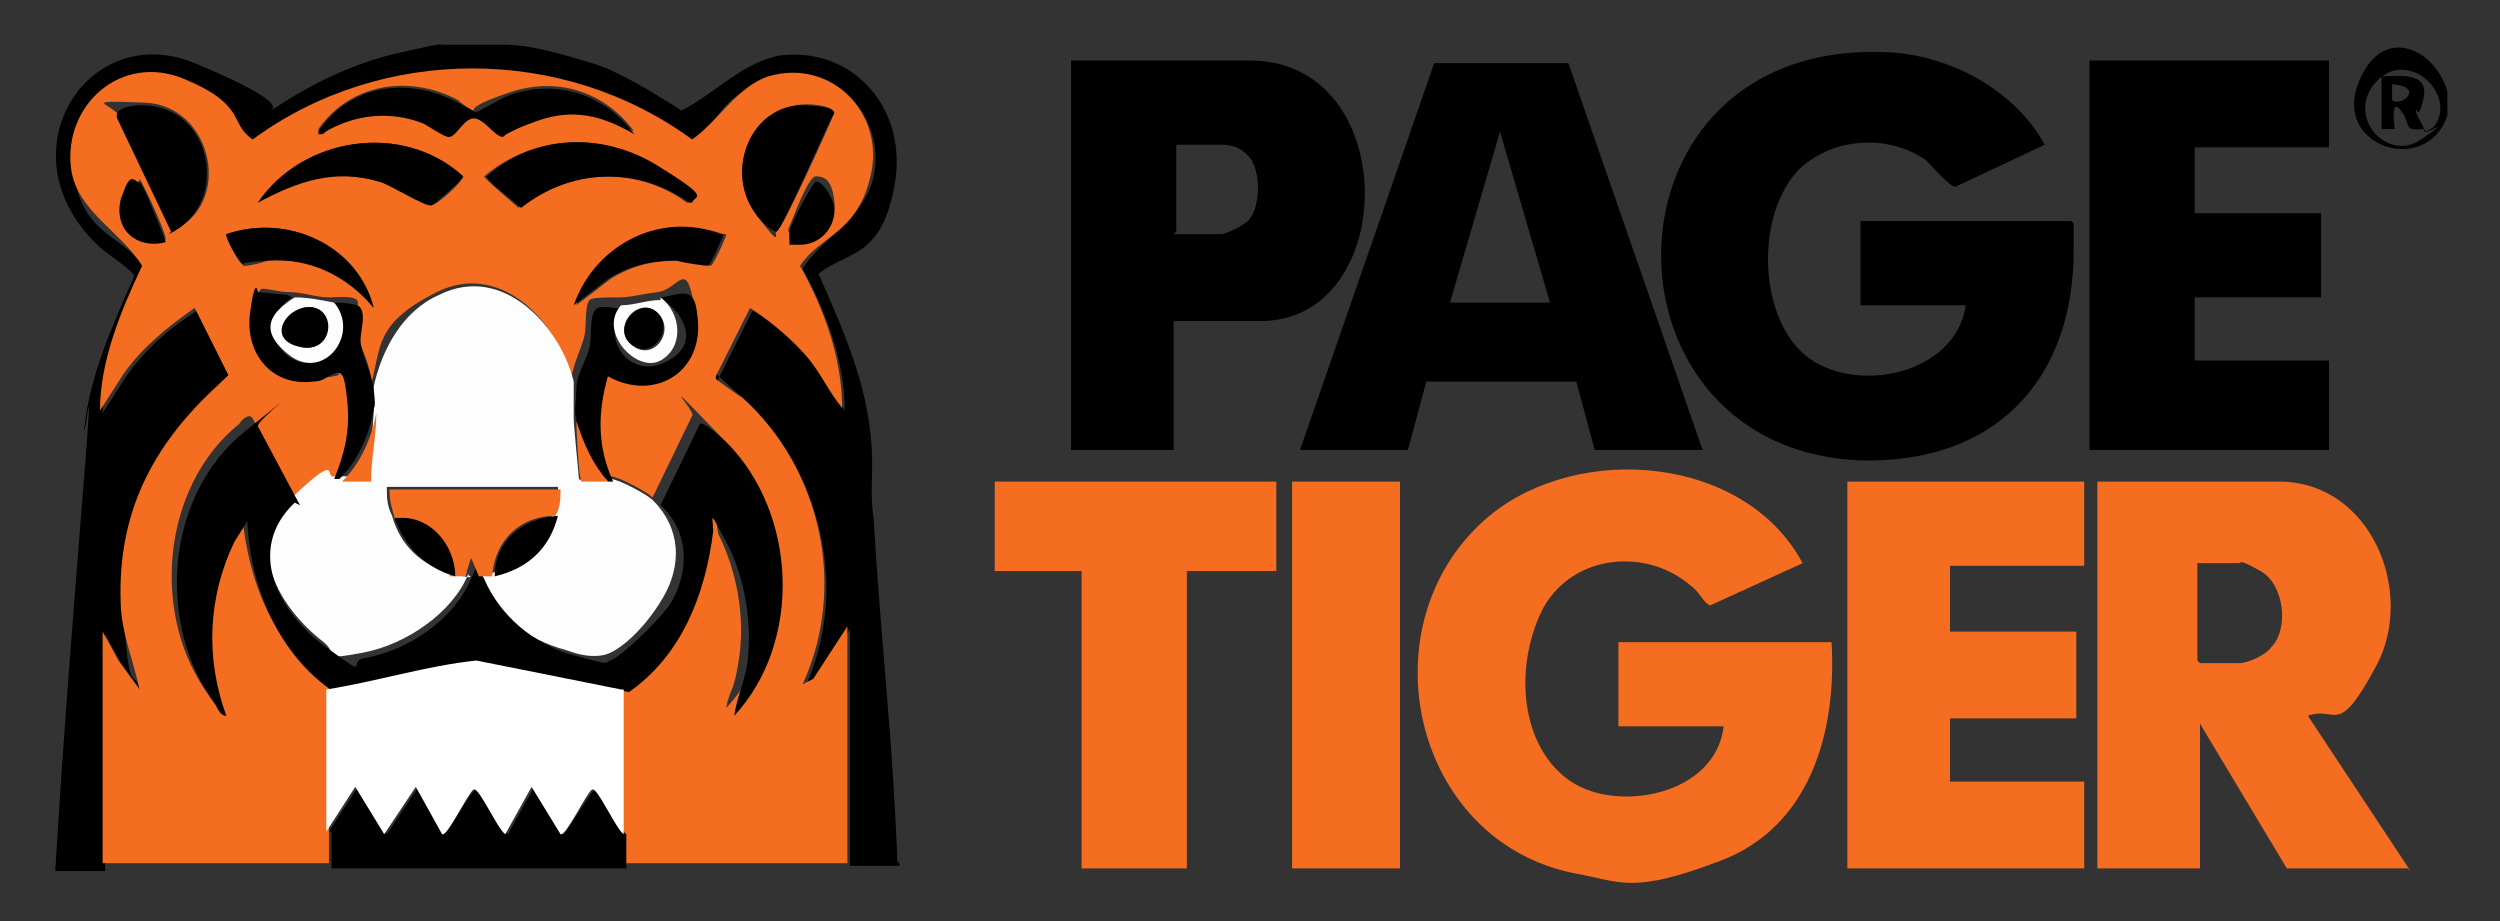 <?xml version="1.0" encoding="UTF-8"?>
<svg id="Layer_1" xmlns="http://www.w3.org/2000/svg" width="95" height="35" version="1.1" viewBox="0 0 95 35">
  <rect x="0" y="0" width="95" height="35" fill="#333333" stroke="none"/>
  <!-- Generator: Adobe Illustrator 29.0.0, SVG Export Plug-In . SVG Version: 2.1.0 Build 186)  -->
  <defs>
    <style>
      .st0 {
        fill: #f46d20;
      }

      .st1 {
        fill: #fff;
      }

      .st2 {
        fill: #fdfdfd;
      }
    </style>
  </defs>
  <path d="M19.2,1.7c1,0,2.3.4,3.3.7s2.3,1.1,3.4,1.8c1.2-.6,2.4-1.9,3.8-2.1,2.8-.3,4.8,2.1,4.3,4.9s-1.7,2.5-2.9,3.4c.8,1.8,1.6,3.6,1.9,5.5s0,2.5.2,3.8c.2,3.6.6,7.3.8,10.9s0,1.6.2,2.3c-.6,0-1.2,0-1.9,0v-9s-1.3,2-1.3,2l-.4.2c1.7-3.7.6-8.2-2.3-10.9s-1-.7-1-.7,0,0,0-.1l1.3-2.6c.8.5,1.6,1.1,2.2,1.9s.9,1.3,1.3,1.9c0-1.9-.7-3.7-1.6-5.4.8-1.2,2.4-2,2.7-3.5.5-2.3-1.6-4.5-3.9-3.7s-1.9,1.8-2.9,2.4c-4.9-3.6-11.8-3.5-16.7,0-.8-.6-1.6-1.9-2.6-2.3-2.3-1-4.6.9-4.3,3.4s1.9,2.4,2.7,3.7c-.9,1.7-1.5,3.6-1.6,5.5l.9-1.4c.7-1,1.6-1.8,2.7-2.5l1.3,2.6c0,.2-.6.5-.7.6-2.4,2.2-3.6,4.9-3.4,8.3s.4,2,.7,3l-.8-1.1-.6-1.1v9c-.6,0-1.2,0-1.9,0,.3-5,.7-10,1.1-15s0-1.2,0-1.8c.2-2,1.1-4,1.9-5.8,0-.2-1.1-.9-1.3-1.1C0,5.9,3.3.7,7.4,2.4s2.7,1.8,2.9,1.8c1.5-1,3.1-1.8,4.9-2.2s1.3-.3,1.8-.3,1.7,0,2.4,0Z"/>
  <path d="M93,3.5v.9c-.8,2.3-4.3,1.2-3.4-1.2s3-1.3,3.4.3ZM92.1,4.9c-.8.1-.5-.2-.8-.6-.5-.8-.3.6-.3.6s-.5,0-.5,0v-2c.6,0,1.8-.2,1.6.8s-.3.3-.3.5.4.7.3.8c0,0,.2,0,.4-.2.9-1.2-1-3-2.2-1.7s.4,3.1,1.7,2.2.2-.2.2-.3ZM90.9,3.8c.3.3,1.3-.5,0-.6,0,.1,0,.5,0,.6Z"/>
  <path class="st0" d="M3.9,33v-9s.6,1.1.6,1.1l.8,1.1c-.2-1-.6-1.9-.7-3-.2-3.4,1-6,3.4-8.3s.7-.5.7-.6l-1.3-2.6c-1,.7-2,1.5-2.7,2.5l-.9,1.4c0-1.9.8-3.8,1.6-5.5-.8-1.3-2.5-2.1-2.7-3.7-.3-2.4,1.9-4.4,4.3-3.4s1.7,1.7,2.6,2.3c4.9-3.6,11.8-3.6,16.7,0,1-.7,1.7-2,2.9-2.4,2.4-.7,4.4,1.4,3.9,3.7s-1.9,2.3-2.7,3.5c.9,1.6,1.6,3.5,1.6,5.4-.5-.6-.8-1.3-1.3-1.9s-1.4-1.4-2.2-1.9l-1.3,2.6s0,0,0,.1c0,0,.8.6,1,.7,3,2.7,4,7.2,2.3,10.9l.4-.2,1.3-2v9c-2.9,0-5.7,0-8.6,0v-6.8c2-1.4,3-3.7,3.2-6.1s.4,0,.5.4c.7,1.4,1,3.1.8,4.6s-.4,1.3-.5,2c2.6-2.8,2.3-7.7-.3-10.4s-.8-.8-1-.7l-1.5,3.1c-.2-.2-1.3-.8-1.6-.8-.6-1.3-.7-2.6-.2-4,1.8,1,3.7-.2,3.4-2.3s-.6-.8-1.4-.7-1,.2-1.5.2-1,0-1.1.1c-.2.3-.1,1-.2,1.4s-.4,1-.5,1.6c-.5-2.2-2.7-4.5-5.1-3.3s-2.1,2.1-2.5,3.5c0-.8-.4-1.3-.5-1.9s0-.9,0-1.2-.8-.2-1.1-.2c-.5,0-1-.2-1.5-.2s-1-.2-1.1-.1-.3.7-.3.8c-.2,1.6.8,2.8,2.4,2.6s.5-.2.8-.3.5.8.5,1.1c.1,1.1,0,1.9-.5,2.9-.4,0-1.3.5-1.6.8l-1.6-3c-.1-.2-.4,0-.5.2-3,2.4-3.4,7.4-1.1,10.4s.2.4.4.4c-.8-2.2-.7-4.5.3-6.6l.5-.8c.2,2.5,1.2,5.1,3.3,6.5v6.8c-2.9,0-5.7,0-8.6,0ZM12.1,5c.3,0,.6-.3.9-.4,1-.4,2.1-.4,3.1,0s.8.5.9.5c.3,0,.8-.7,1-.7.3,0,.7.7,1.1.7s1-.6,1.3-.6c1.4-.4,2.5-.2,3.7.5-1.1-1.5-2.9-2.1-4.7-1.5s-1.3.7-1.4.7c-.1,0-.5-.3-.6-.4-1.9-1-4.1-.6-5.3,1.1ZM6.5,8.8c2.4-1,1.6-4.8-1-4.9s-1.2,0-.9.6l2,4.2ZM30.3,4c-1.9.3-2.7,2.6-1.6,4.1s.7.7.8.7c.2,0,2-4,2.2-4.5,0-.3-1.1-.4-1.4-.3ZM9.8,7.7c1.5-.9,2.9-1.3,4.6-.8s1.9.9,2,.9c.2,0,1.2-.9,1.2-1.1-2.3-2.1-6.1-1.5-7.8,1ZM26.2,7.7c.2-.2-1-1.2-1.3-1.4-2-1.3-4.6-1.2-6.5.4,0,.1,1.1,1,1.3,1.2,1.9-1.5,4.5-1.6,6.4-.2ZM5.3,6.9c-.2-.1-.6.4-.7.6-.3,1.1.6,1.9,1.7,1.6,0-.3-.9-2.2-1-2.3ZM30,9.1s.4,0,.4,0c.8,0,1.4-.7,1.3-1.5s-.4-.9-.7-.9-.9,1.7-1,1.9,0,.2,0,.3ZM14.2,11.7c-.6-2.4-3.3-3.6-5.6-2.8,0,0,.6,1.2.7,1.2.2,0,.6-.1.9-.2,1.7-.1,3,.5,4,1.8ZM27.5,8.9c-2.3-.8-4.8.4-5.6,2.7l1.3-1c.8-.5,1.6-.7,2.6-.7s1.1.2,1.2.2.6-1.1.6-1.2ZM8.4,27.2h0c0,0,0,0,0,0h0Z"/>
  <path class="st0" d="M69.6,24.4c.2,3.4-.8,7-4.2,8.3s-3.8.8-5.5.5c-6.3-1.2-8.1-9.6-3.3-13.6,3.4-2.8,9.7-2.3,11.9,1.8l-3.5,1.6c-.2,0-.5-.6-.7-.7-1.8-1.6-4.8-1.2-5.8,1.1s-.6,5.1,1.2,6.3,5.5.5,5.8-2.1h-4v-3.2h8Z"/>
  <path d="M78.8,8.5c0,.3,0,.7,0,1,0,4.7-2.7,7.9-7.6,8-10.9.1-10.9-16.3.8-15.5,2.3.2,4.6,1.5,5.7,3.5l-3.4,1.6c-.2,0-.9-.8-1.1-1-1.4-1-3.5-.9-4.8.3-1.7,1.7-1.6,5.6.2,7.1s5.7.8,6.1-1.9h-4v-3.2h8Z"/>
  <path class="st0" d="M91.5,33h-4.6l-3.3-5.5v5.5h-3.9v-14.7h6.9c3.5,0,5.2,4.2,3.7,7s-1.5,1.5-2.6,1.9l3.9,5.9ZM83.6,25.2h1.5c.3,0,1-.3,1.2-.6.7-.7.5-2.4-.4-2.9s-.7-.3-.8-.3h-1.6v3.7Z"/>
  <path d="M64.7,17.1h-4.1l-.7-2.6h-5.7s-.7,2.6-.7,2.6h-4.1l5.1-14.7h.2c0,0,4.9,0,4.9,0l5.1,14.7ZM58.9,11.5l-1.9-6.5-1.9,6.5h3.8Z"/>
  <path d="M44.6,12.2v4.9h-3.9V2.3h6.8c5.8,0,5.7,9.9.4,9.9h-3.3ZM44.6,8.9h1.8c.2,0,1-.4,1.1-.6.4-.5.4-1.8,0-2.3s-.9-.5-1.1-.5h-1.7v3.3Z"/>
  <polygon points="88.5 2.3 88.5 5.6 83.4 5.6 83.4 8.1 88.2 8.1 88.2 11.3 83.4 11.3 83.4 13.7 88.5 13.7 88.5 17.1 79.4 17.1 79.4 2.3 88.5 2.3"/>
  <polygon class="st0" points="79.2 18.3 79.2 21.5 74.1 21.5 74.1 24 78.9 24 78.9 27.3 74.1 27.3 74.1 29.7 79.2 29.7 79.2 33 70.2 33 70.2 18.3 79.2 18.3"/>
  <polygon class="st0" points="48.5 18.3 48.5 21.7 45.1 21.7 45.1 33 41.1 33 41.1 21.7 37.8 21.7 37.8 18.3 48.5 18.3"/>
  <rect class="st0" x="49.1" y="18.3" width="4.1" height="14.7"/>
  <path d="M12.5,31.6l1.1-1.7,1.1,1.8,1.2-1.8,1,1.8c.1,0,1-1.7,1.2-1.7s.9,1.5,1.2,1.7l1-1.8,1.1,1.8c.1,0,1.1-1.7,1.2-1.7.2,0,.9,1.5,1.2,1.7v1.3c-3.7,0-7.5,0-11.2,0v-1.4Z"/>
  <path class="st2" d="M21.8,14.7c0,.1,0,.2,0,.3,0,.2,0,.5,0,.6,0,.1,0,.2,0,.3,0,.3.2,2.2.2,2.3s.8,0,1,0,.2,0,.2,0c.3,0,1.4.6,1.6.8,1.1,1.1,1.1,2.5.4,3.7s-1.7,2.1-2.3,2.2-1.1-.1-1.4-.2c-1.5-.4-2.8-1.4-3.4-2.9.2,0,.3,0,.5,0,1.2-.3,2-1.1,2.4-2.3s.2-.6.2-1h-6.5c0,.4,0,.7.2,1.1.3,1.1,1.1,1.9,2.3,2.2s.4,0,.6,0c-.6,1.5-2.4,2.7-4,3s-.9.1-1.5-.4c-1.7-1.3-3.1-3.7-1.2-5.5s1.2-.7,1.6-.8.1,0,.2,0c.3,0,.7,0,1.1,0,0-.9.2-1.7.2-2.6s0-.6,0-.8c.3-1.4,1.1-2.9,2.5-3.5,2.4-1.2,4.6,1.2,5.1,3.3Z"/>
  <path d="M11.2,19.1c-1.9,1.8-.6,4.2,1.2,5.5s.7.5,1.5.4c1.6-.3,3.3-1.4,4-3s.2-.7.2-.7c0,.2.2.5.3.7.6,1.4,1.9,2.5,3.4,2.9s1.1.3,1.4.2c.5-.2,2-1.7,2.3-2.2.7-1.2.7-2.7-.4-3.7l1.5-3.1c.1-.1.8.5,1,.7,2.7,2.7,2.9,7.6.3,10.4.1-.7.4-1.3.5-2,.2-1.5-.1-3.3-.8-4.6s-.5-1-.5-.4c-.3,2.4-1.2,4.7-3.2,6.1l-5.5-1.1c-1.9.2-3.8.7-5.7,1.1-2.1-1.4-3.2-4-3.3-6.5l-.5.8c-1,2.1-1.1,4.4-.3,6.6-.2,0-.3-.2-.4-.4-2.3-3.1-1.9-8,1.1-10.4s.4-.4.5-.2l1.6,3Z"/>
  <path class="st1" d="M23.7,26.2v5.5c-.3-.2-1-1.8-1.2-1.7s-1,1.8-1.2,1.7l-1.1-1.8-1,1.8c-.3-.2-1-1.8-1.2-1.7s-1,1.8-1.2,1.7l-1-1.8-1.2,1.8-1.1-1.8-1.1,1.7v-5.4c1.9-.3,3.8-.9,5.7-1.1l5.5,1.1Z"/>
  <path d="M25.1,11.3c.8-.1,1.3-.5,1.4.7.3,2.1-1.6,3.3-3.4,2.3-.4,1.4-.4,2.7.2,4,0,0-.2,0-.2,0-.6-.7-1-1.4-1.2-2.3,0-.1,0-.2,0-.3,0-.2,0-.5,0-.6,0-.1,0-.2,0-.3,0-.6.4-1.1.5-1.6s0-1.1.2-1.4.9,0,1.1-.1c-.9,1,.1,2.7,1.5,2.1s.9-1.8,0-2.4Z"/>
  <path d="M11.1,11.3c-.8.5-.9,1.6-.2,2.2,1.3,1,2.7-.8,1.7-2,.2,0,1,0,1.1.2.2.3,0,.9,0,1.2,0,.6.4,1.1.5,1.9s0,.6,0,.8c-.2,1-.6,1.9-1.3,2.6,0,0-.1,0-.2,0,.4-1,.6-1.8.5-2.9s-.2-1.2-.5-1.1-.4.3-.8.3c-1.6.2-2.6-1.1-2.4-2.6s.3-.8.3-.8c.1,0,.9.1,1.1.1Z"/>
  <path d="M6.5,8.8l-2-4.2c-.3-.5.5-.6.9-.6,2.7,0,3.4,3.8,1,4.9Z"/>
  <path d="M30.3,4c.3,0,1.4,0,1.4.3-.3.5-2,4.5-2.2,4.5s-.7-.5-.8-.7c-1.1-1.5-.3-3.9,1.6-4.1Z"/>
  <path d="M26.2,7.7c-2-1.4-4.5-1.3-6.4.2-.2-.2-1.3-1-1.3-1.2,1.8-1.6,4.4-1.7,6.5-.4s1.4,1.1,1.3,1.4Z"/>
  <path d="M9.8,7.7c1.7-2.5,5.5-3.1,7.8-1,0,.1-1,1-1.2,1.1s-1.6-.8-2-.9c-1.7-.5-3.1,0-4.6.8Z"/>
  <path d="M27.5,8.9c0,0-.5,1.2-.6,1.2-.1,0-.9-.1-1.2-.2-1,0-1.8.2-2.6.7l-1.3,1c.8-2.3,3.3-3.6,5.6-2.7Z"/>
  <path d="M14.2,11.7c-1-1.2-2.4-1.9-4-1.8s-.7.2-.9.2-.8-1.2-.7-1.2c2.3-.8,5,.4,5.6,2.8Z"/>
  <path class="st2" d="M12.7,11.5c1,1.2-.4,3-1.7,2s-.6-1.7.2-2.2c.5,0,1,.1,1.5.2ZM11.5,11.7c-.7.2-.7,1.4,0,1.5,1.2.2,1.2-1.8,0-1.5Z"/>
  <path class="st2" d="M25.1,11.3c.8.6.9,1.9,0,2.4s-2.4-1.1-1.5-2.1c.5,0,1-.2,1.5-.2ZM25,11.9c-.7-.7-1.8.5-1,1.2s1.7-.5,1-1.2Z"/>
  <path d="M30,9.1c0,0,0-.2,0-.3,0-.2.9-1.9,1-1.9.3,0,.6.6.7.9.1.8-.5,1.5-1.3,1.5s-.4,0-.4,0Z"/>
  <path d="M5.3,6.9c.1,0,.9,2,1,2.3-1.1.3-2-.5-1.7-1.6s.5-.8.7-.6Z"/>
  <path d="M12.1,5c1.2-1.8,3.4-2.1,5.3-1.1s.5.4.6.4,1.1-.6,1.4-.7c1.8-.6,3.6,0,4.7,1.5-1.2-.7-2.3-1-3.7-.5s-1.2.6-1.3.6c-.3,0-.7-.7-1.1-.7s-.7.8-1,.7-.7-.4-.9-.5c-1-.4-2.1-.4-3.1,0s-.5.4-.9.4Z"/>
  <polygon points="8.4 27.2 8.4 27.2 8.4 27.3 8.4 27.2"/>
  <path class="st0" d="M15,19.7c-.1-.4-.2-.6-.2-1.1h6.5c0,.3,0,.7-.2,1-1.3,0-2.3.9-2.4,2.3-.2,0-.3,0-.5,0-.1-.2-.2-.5-.3-.7,0,0-.2.6-.2.7-.2,0-.4,0-.6,0,0-1.2-1-2.4-2.3-2.2Z"/>
  <path d="M21.2,19.6c-.3,1.2-1.1,2-2.4,2.3,0-1.3,1-2.2,2.4-2.3Z"/>
  <path d="M17.3,21.9c-1.1-.3-1.9-1.1-2.3-2.2,1.3-.2,2.3,1,2.3,2.2Z"/>
  <path class="st0" d="M14.3,15.7c0,.9-.2,1.7-.2,2.6-.3,0-.7,0-1.1,0,.7-.7,1.1-1.6,1.3-2.6Z"/>
  <path class="st0" d="M23.1,18.3c-.2,0-.9,0-1,0s-.2-2-.2-2.3c.3.9.6,1.6,1.2,2.3Z"/>
  <path d="M21.9,15.9c-.1-.2,0-.7,0-1,.2.1,0,.7,0,1Z"/>
  <path d="M11.5,11.7c1.3-.3,1.3,1.7,0,1.5s-.8-1.3,0-1.5Z"/>
  <path d="M25,11.9c.6.6-.2,1.8-1,1.2s.3-1.9,1-1.2Z"/>
</svg>